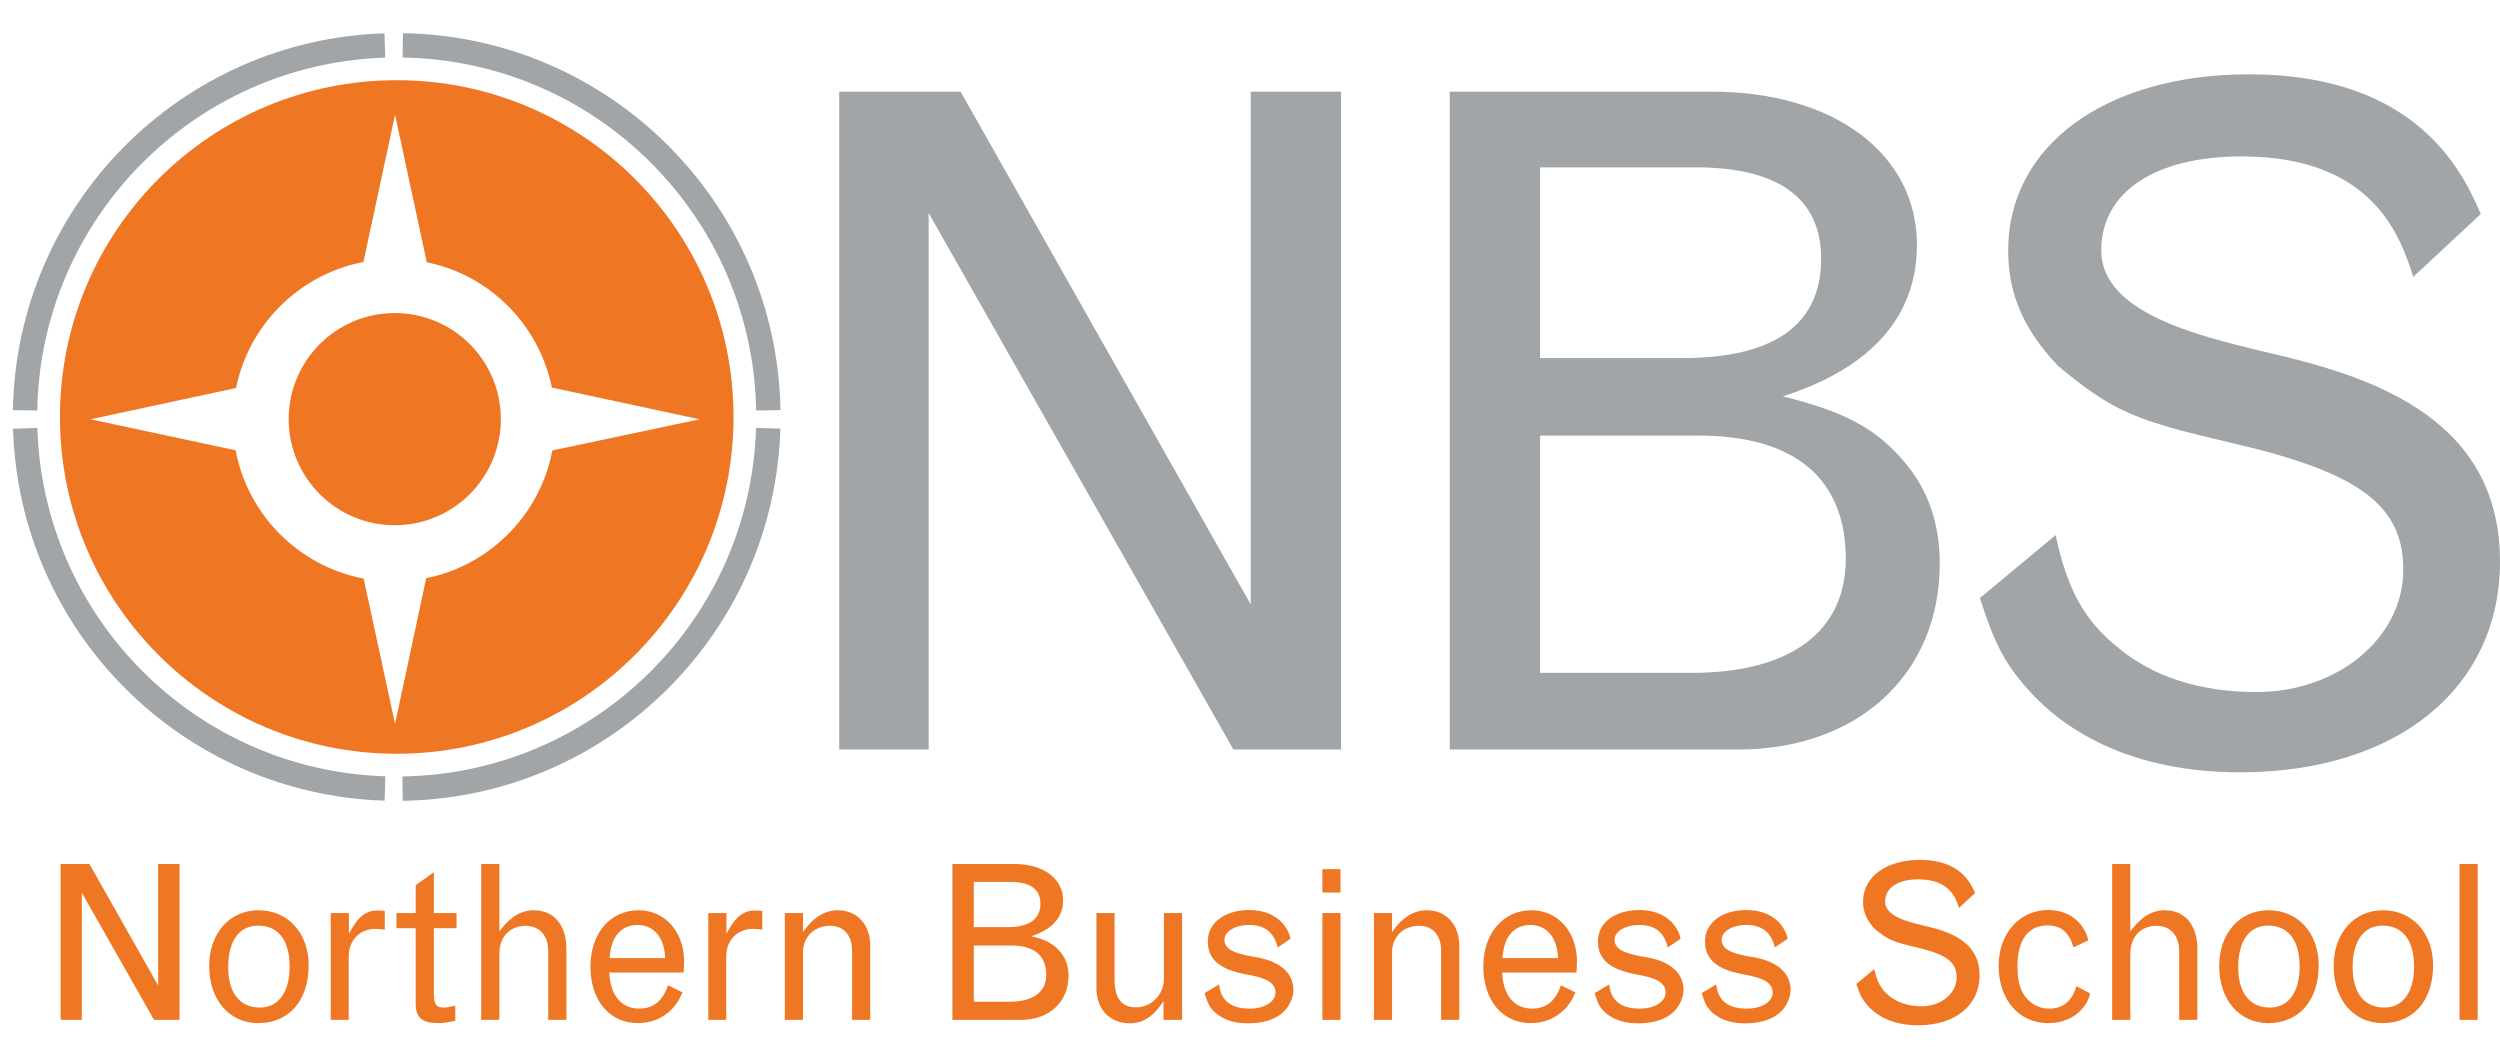 <?xml version="1.0" encoding="utf-8"?>
<!-- Generator: Adobe Illustrator 16.0.0, SVG Export Plug-In . SVG Version: 6.00 Build 0)  -->
<!DOCTYPE svg PUBLIC "-//W3C//DTD SVG 1.1//EN" "http://www.w3.org/Graphics/SVG/1.1/DTD/svg11.dtd">
<svg version="1.1" id="Layer_1" xmlns="http://www.w3.org/2000/svg" xmlns:xlink="http://www.w3.org/1999/xlink" x="0px" y="0px"
	 width="515.528px" height="216px" viewBox="31.137 306.445 515.528 216" enable-background="new 31.137 306.445 515.528 216"
	 xml:space="preserve">
<g>
	<path fill="#A1A5A7" d="M204.194,325.342h25.025l59.835,105.745V325.342h18.627v135.663H285.48l-62.847-110.639v110.639h-18.439
		V325.342z"/>
	<path fill="#A1A5A7" d="M330.094,325.342h54.002c25.215,0,42.336,12.794,42.336,31.61c0,21.639-20.32,28.788-27.658,31.234
		c12.981,3.199,19.567,6.774,25.4,13.923c4.705,5.646,6.963,12.607,6.963,20.51c0,22.769-16.746,38.386-41.584,38.386h-59.459
		V325.342L330.094,325.342z M348.723,340.959v39.324h29.354c19.004,0,28.601-6.962,28.601-20.509
		c0-12.418-8.845-18.815-25.777-18.815H348.723z M348.723,396.277v48.921h31.233c20.32,0,31.799-8.467,31.799-23.52
		c0-16.559-10.536-25.401-30.293-25.401H348.723z"/>
	<path fill="#A1A5A7" d="M455.031,416.786c2.447,11.29,5.834,17.499,12.795,23.145c7.15,6.021,16.937,9.221,28.603,9.221
		c16.934,0,30.293-11.29,30.293-25.214c0-13.171-8.844-19.945-34.621-25.966c-21.074-4.894-25.025-6.586-36.504-15.994
		c-7.148-7.526-10.349-14.864-10.349-23.896c0-21.64,20.134-36.315,49.675-36.315c35.563,0,44.405,21.262,47.793,28.789
		l-13.925,12.982c-2.635-8.091-8.092-24.837-35.375-24.837c-17.875,0-28.977,7.338-28.977,19.382
		c0,12.795,19.758,17.499,32.74,20.696c20.697,4.704,49.486,12.607,49.486,43.465c0,26.153-21.263,43.466-53.625,43.466
		c-19.005,0-34.435-6.21-44.406-17.876c-4.142-4.893-6.209-8.654-9.222-18.063L455.031,416.786z"/>
	<g>
		<path fill="none" stroke="#A1A5A7" stroke-width="5.023" d="M36.309,391.054c0.72-40.879,33.443-73.95,74.186-75.229"/>
		<path fill="none" stroke="#A1A5A7" stroke-width="5.023" d="M110.525,469.039c-40.438-1.252-72.982-33.82-74.193-74.269"/>
		<path fill="none" stroke="#A1A5A7" stroke-width="5.023" d="M189.551,394.76c-1.217,40.852-34.401,73.674-75.399,74.309"/>
		<path fill="none" stroke="#A1A5A7" stroke-width="5.023" d="M114.198,315.799c41.293,0.664,74.649,33.98,75.376,75.258"/>
		<rect x="34.647" y="314.59" fill="none" width="156.283" height="156.265"/>
		<path fill="#EF7723" d="M182.396,392.427c0,38.354-31.11,69.453-69.46,69.453c-38.326,0-69.438-31.099-69.438-69.453
			c0-38.381,31.112-69.445,69.438-69.445C151.286,322.98,182.396,354.046,182.396,392.427z M119.149,360.545l-6.55-30.443
			l-6.518,30.368c-13.166,2.525-23.569,12.821-26.254,25.932l-0.092,0.074l-29.944,6.432l29.936,6.392
			c2.515,13.355,13.023,23.894,26.37,26.449l0.031,0.005l6.472,29.959l6.423-30.029c13.169-2.672,23.513-13.128,26.016-26.354
			l30.366-6.421L145,386.378l-0.053,0.03c-2.662-13.007-12.797-23.244-25.816-25.876 M134.417,392.875
			c0,12.081-9.794,21.875-21.875,21.875s-21.875-9.794-21.875-21.875c0-12.08,9.793-21.875,21.875-21.875
			S134.417,380.795,134.417,392.875z"/>
	</g>
	<g>
		<path fill="#EF7723" d="M43.639,484.606h5.931l14.18,25.062v-25.062h4.414v32.15h-5.262l-14.894-26.221v26.221h-4.369V484.606z"/>
		<path fill="#EF7723" d="M94.785,505.52c0,7.269-4.103,11.906-10.39,11.906c-5.976,0-10.122-4.816-10.122-11.772
			c0-6.731,4.19-11.504,10.167-11.504C90.504,494.149,94.785,498.831,94.785,505.52z M78.197,505.878
			c0,5.306,2.363,8.338,6.555,8.338c3.791,0,6.109-3.166,6.109-8.429c0-6.02-2.809-8.472-6.465-8.472
			C80.561,497.315,78.197,500.303,78.197,505.878z"/>
		<path fill="#EF7723" d="M103.081,499.01c1.115-2.052,2.631-4.816,5.842-4.816c0.446,0,0.981,0.045,1.562,0.09v3.879
			c-0.938-0.134-1.382-0.178-1.917-0.178c-3.255,0-5.529,2.363-5.529,5.707v13.065h-3.701v-22.028h3.746v4.281H103.081z"/>
		<path fill="#EF7723" d="M120.603,486.302v8.428h4.682v3.122h-4.682v13.332c0,2.319,0.445,3.032,1.962,3.032
			c0.535,0,1.115-0.089,2.453-0.401v3.122c-1.65,0.356-2.586,0.49-3.39,0.49c-3.433,0-4.771-1.115-4.771-4.015V497.85h-3.969v-3.122
			h3.969v-5.752L120.603,486.302z"/>
		<path fill="#EF7723" d="M130.366,484.606h3.746v13.913c1.472-1.963,3.657-4.37,7.09-4.37c4.147,0,6.733,3.032,6.733,7.938v14.671
			h-3.746v-14.226c0-3.166-1.828-5.173-4.637-5.173c-3.301,0-5.44,2.274-5.44,5.797v13.602h-3.746V484.606z"/>
		<path fill="#EF7723" d="M171.889,511.094c-0.848,1.873-1.339,2.586-2.319,3.566c-1.873,1.828-4.236,2.766-6.912,2.766
			c-5.841,0-9.765-4.728-9.765-11.64c0-6.865,4.058-11.638,9.943-11.638c5.396,0,9.364,4.459,9.364,10.479
			c0,0.669-0.044,1.427-0.089,2.362h-15.339c0.355,7.447,5.396,7.447,6.198,7.447c4.235,0,5.439-3.479,5.93-4.816L171.889,511.094z
			 M168.321,504.005c-0.356-6.822-5.083-6.822-5.663-6.822c-3.478,0-5.574,2.452-5.797,6.822H168.321z"/>
		<path fill="#EF7723" d="M180.934,499.01c1.114-2.052,2.631-4.816,5.842-4.816c0.446,0,0.98,0.045,1.561,0.09v3.879
			c-0.937-0.134-1.382-0.178-1.917-0.178c-3.255,0-5.528,2.363-5.528,5.707v13.065h-3.701v-22.028h3.746v4.281H180.934z"/>
		<path fill="#EF7723" d="M210.59,516.758h-3.745v-14.181c0-3.3-1.694-5.218-4.549-5.218c-3.255,0-5.573,2.274-5.573,5.485v13.912
			h-3.746v-22.028h3.746v3.925c2.051-2.988,4.459-4.504,7.179-4.504c3.969,0,6.688,2.942,6.688,7.313L210.59,516.758L210.59,516.758
			z"/>
		<path fill="#EF7723" d="M227.535,484.606h12.797c5.976,0,10.033,3.032,10.033,7.491c0,5.128-4.816,6.823-6.555,7.401
			c3.077,0.759,4.638,1.605,6.02,3.301c1.115,1.338,1.65,2.986,1.65,4.859c0,5.396-3.969,9.098-9.855,9.098h-14.09V484.606
			L227.535,484.606z M231.949,488.308v9.319h6.957c4.503,0,6.778-1.649,6.778-4.86c0-2.942-2.097-4.459-6.109-4.459H231.949z
			 M231.949,501.419v11.593h7.402c4.815,0,7.536-2.006,7.536-5.573c0-3.924-2.497-6.02-7.18-6.02H231.949z"/>
		<path fill="#EF7723" d="M257.232,494.729h3.746v13.868c0,3.701,1.472,5.574,4.415,5.574c3.166,0,5.752-2.632,5.752-5.888v-13.556
			h3.746v22.028h-3.835v-3.88c-0.893,1.383-2.988,4.594-6.912,4.594c-4.147,0-6.912-2.898-6.912-7.226V494.729L257.232,494.729z"/>
		<path fill="#EF7723" d="M282.52,509.444c0.356,3.344,2.453,4.994,6.332,4.994c3.031,0,5.306-1.428,5.306-3.3
			c0-1.918-1.65-2.988-5.752-3.701c-4.281-0.803-8.205-2.229-8.205-6.867c0-3.835,3.479-6.466,8.563-6.466
			c6.376,0,8.294,4.459,8.472,5.931l-2.631,1.784c-0.758-3.166-2.675-4.638-5.932-4.638c-2.809,0-5.039,1.338-5.039,3.032
			c0,1.782,1.694,2.809,5.708,3.478c0.981,0.179,8.429,0.938,8.518,6.867c0,0.179,0,6.912-9.454,6.912
			c-2.631,0-4.771-0.669-6.376-1.963c-1.293-1.025-1.828-1.962-2.497-4.28L282.52,509.444z"/>
		<path fill="#EF7723" d="M303.822,485.677h3.746v4.815h-3.746V485.677z M303.822,494.729h3.746v22.028h-3.746V494.729z"/>
		<path fill="#EF7723" d="M332.059,516.758h-3.746v-14.181c0-3.3-1.693-5.218-4.549-5.218c-3.255,0-5.572,2.274-5.572,5.485v13.912
			h-3.746v-22.028h3.746v3.925c2.051-2.988,4.459-4.504,7.178-4.504c3.969,0,6.689,2.942,6.689,7.313V516.758z"/>
		<path fill="#EF7723" d="M356.012,511.094c-0.849,1.873-1.339,2.586-2.318,3.566c-1.873,1.828-4.236,2.766-6.912,2.766
			c-5.842,0-9.766-4.728-9.766-11.64c0-6.865,4.059-11.638,9.942-11.638c5.396,0,9.365,4.459,9.365,10.479
			c0,0.669-0.045,1.427-0.09,2.362h-15.34c0.356,7.447,5.396,7.447,6.199,7.447c4.235,0,5.438-3.479,5.93-4.816L356.012,511.094z
			 M352.443,504.005c-0.355-6.822-5.082-6.822-5.662-6.822c-3.479,0-5.574,2.452-5.797,6.822H352.443z"/>
		<path fill="#EF7723" d="M362.963,509.444c0.355,3.344,2.451,4.994,6.332,4.994c3.031,0,5.308-1.428,5.308-3.3
			c0-1.918-1.65-2.988-5.754-3.701c-4.279-0.803-8.203-2.229-8.203-6.867c0-3.835,3.477-6.466,8.561-6.466
			c6.377,0,8.293,4.459,8.474,5.931l-2.632,1.784c-0.758-3.166-2.676-4.638-5.932-4.638c-2.809,0-5.039,1.338-5.039,3.032
			c0,1.782,1.695,2.809,5.709,3.478c0.98,0.179,8.428,0.938,8.517,6.867c0,0.179,0,6.912-9.453,6.912
			c-2.632,0-4.771-0.669-6.375-1.963c-1.293-1.025-1.828-1.962-2.498-4.28L362.963,509.444z"/>
		<path fill="#EF7723" d="M385.041,509.444c0.357,3.344,2.453,4.994,6.332,4.994c3.033,0,5.308-1.428,5.308-3.3
			c0-1.918-1.65-2.988-5.752-3.701c-4.281-0.803-8.205-2.229-8.205-6.867c0-3.835,3.479-6.466,8.563-6.466
			c6.375,0,8.293,4.459,8.471,5.931l-2.631,1.784c-0.758-3.166-2.676-4.638-5.93-4.638c-2.809,0-5.039,1.338-5.039,3.032
			c0,1.782,1.695,2.809,5.707,3.478c0.982,0.179,8.428,0.938,8.518,6.867c0,0.179,0,6.912-9.452,6.912
			c-2.632,0-4.771-0.669-6.378-1.963c-1.293-1.025-1.827-1.962-2.495-4.28L385.041,509.444z"/>
		<path fill="#EF7723" d="M417.637,506.278c0.579,2.675,1.383,4.146,3.03,5.484c1.695,1.427,4.015,2.185,6.779,2.185
			c4.012,0,7.178-2.675,7.178-5.975c0-3.122-2.096-4.728-8.204-6.153c-4.994-1.16-5.931-1.562-8.65-3.791
			c-1.693-1.783-2.451-3.521-2.451-5.663c0-5.128,4.771-8.604,11.771-8.604c8.428,0,10.522,5.038,11.325,6.821l-3.301,3.077
			c-0.623-1.918-1.916-5.887-8.383-5.887c-4.236,0-6.867,1.739-6.867,4.593c0,3.032,4.685,4.147,7.761,4.905
			c4.903,1.115,11.727,2.987,11.727,10.301c0,6.198-5.039,10.301-12.707,10.301c-4.504,0-8.16-1.472-10.523-4.235
			c-0.981-1.159-1.473-2.053-2.186-4.281L417.637,506.278z"/>
		<path fill="#EF7723" d="M462.139,511.316c-0.269,1.605-2.453,6.109-8.695,6.109c-5.975,0-10.166-4.86-10.166-11.816
			c0-6.645,4.279-11.505,10.211-11.505c5.842,0,7.894,4.37,8.293,6.243l-3.076,1.472c-0.848-3.077-2.54-4.549-5.352-4.549
			c-3.969,0-6.197,3.032-6.197,8.428c0,3.3,0.623,5.308,2.142,6.867c1.157,1.204,2.764,1.873,4.369,1.873
			c2.854,0,4.682-1.472,5.663-4.638L462.139,511.316z"/>
		<path fill="#EF7723" d="M466.688,484.606h3.746v13.913c1.471-1.963,3.656-4.37,7.09-4.37c4.146,0,6.732,3.032,6.732,7.938v14.671
			h-3.746v-14.226c0-3.166-1.828-5.173-4.638-5.173c-3.301,0-5.438,2.274-5.438,5.797v13.602h-3.746V484.606z"/>
		<path fill="#EF7723" d="M509.275,505.52c0,7.269-4.102,11.906-10.389,11.906c-5.976,0-10.123-4.816-10.123-11.772
			c0-6.731,4.19-11.504,10.168-11.504C504.996,494.149,509.275,498.831,509.275,505.52z M492.688,505.878
			c0,5.306,2.365,8.338,6.557,8.338c3.789,0,6.107-3.166,6.107-8.429c0-6.02-2.809-8.472-6.465-8.472
			C495.053,497.315,492.688,500.303,492.688,505.878z"/>
		<path fill="#EF7723" d="M532.869,505.52c0,7.269-4.102,11.906-10.391,11.906c-5.975,0-10.121-4.816-10.121-11.772
			c0-6.731,4.191-11.504,10.166-11.504C528.589,494.149,532.869,498.831,532.869,505.52z M516.281,505.878
			c0,5.306,2.363,8.338,6.556,8.338c3.791,0,6.108-3.166,6.108-8.429c0-6.02-2.809-8.472-6.467-8.472
			C518.645,497.315,516.281,500.303,516.281,505.878z"/>
		<path fill="#EF7723" d="M538.318,484.606h3.746v32.15h-3.746V484.606z"/>
	</g>
</g>
</svg>
